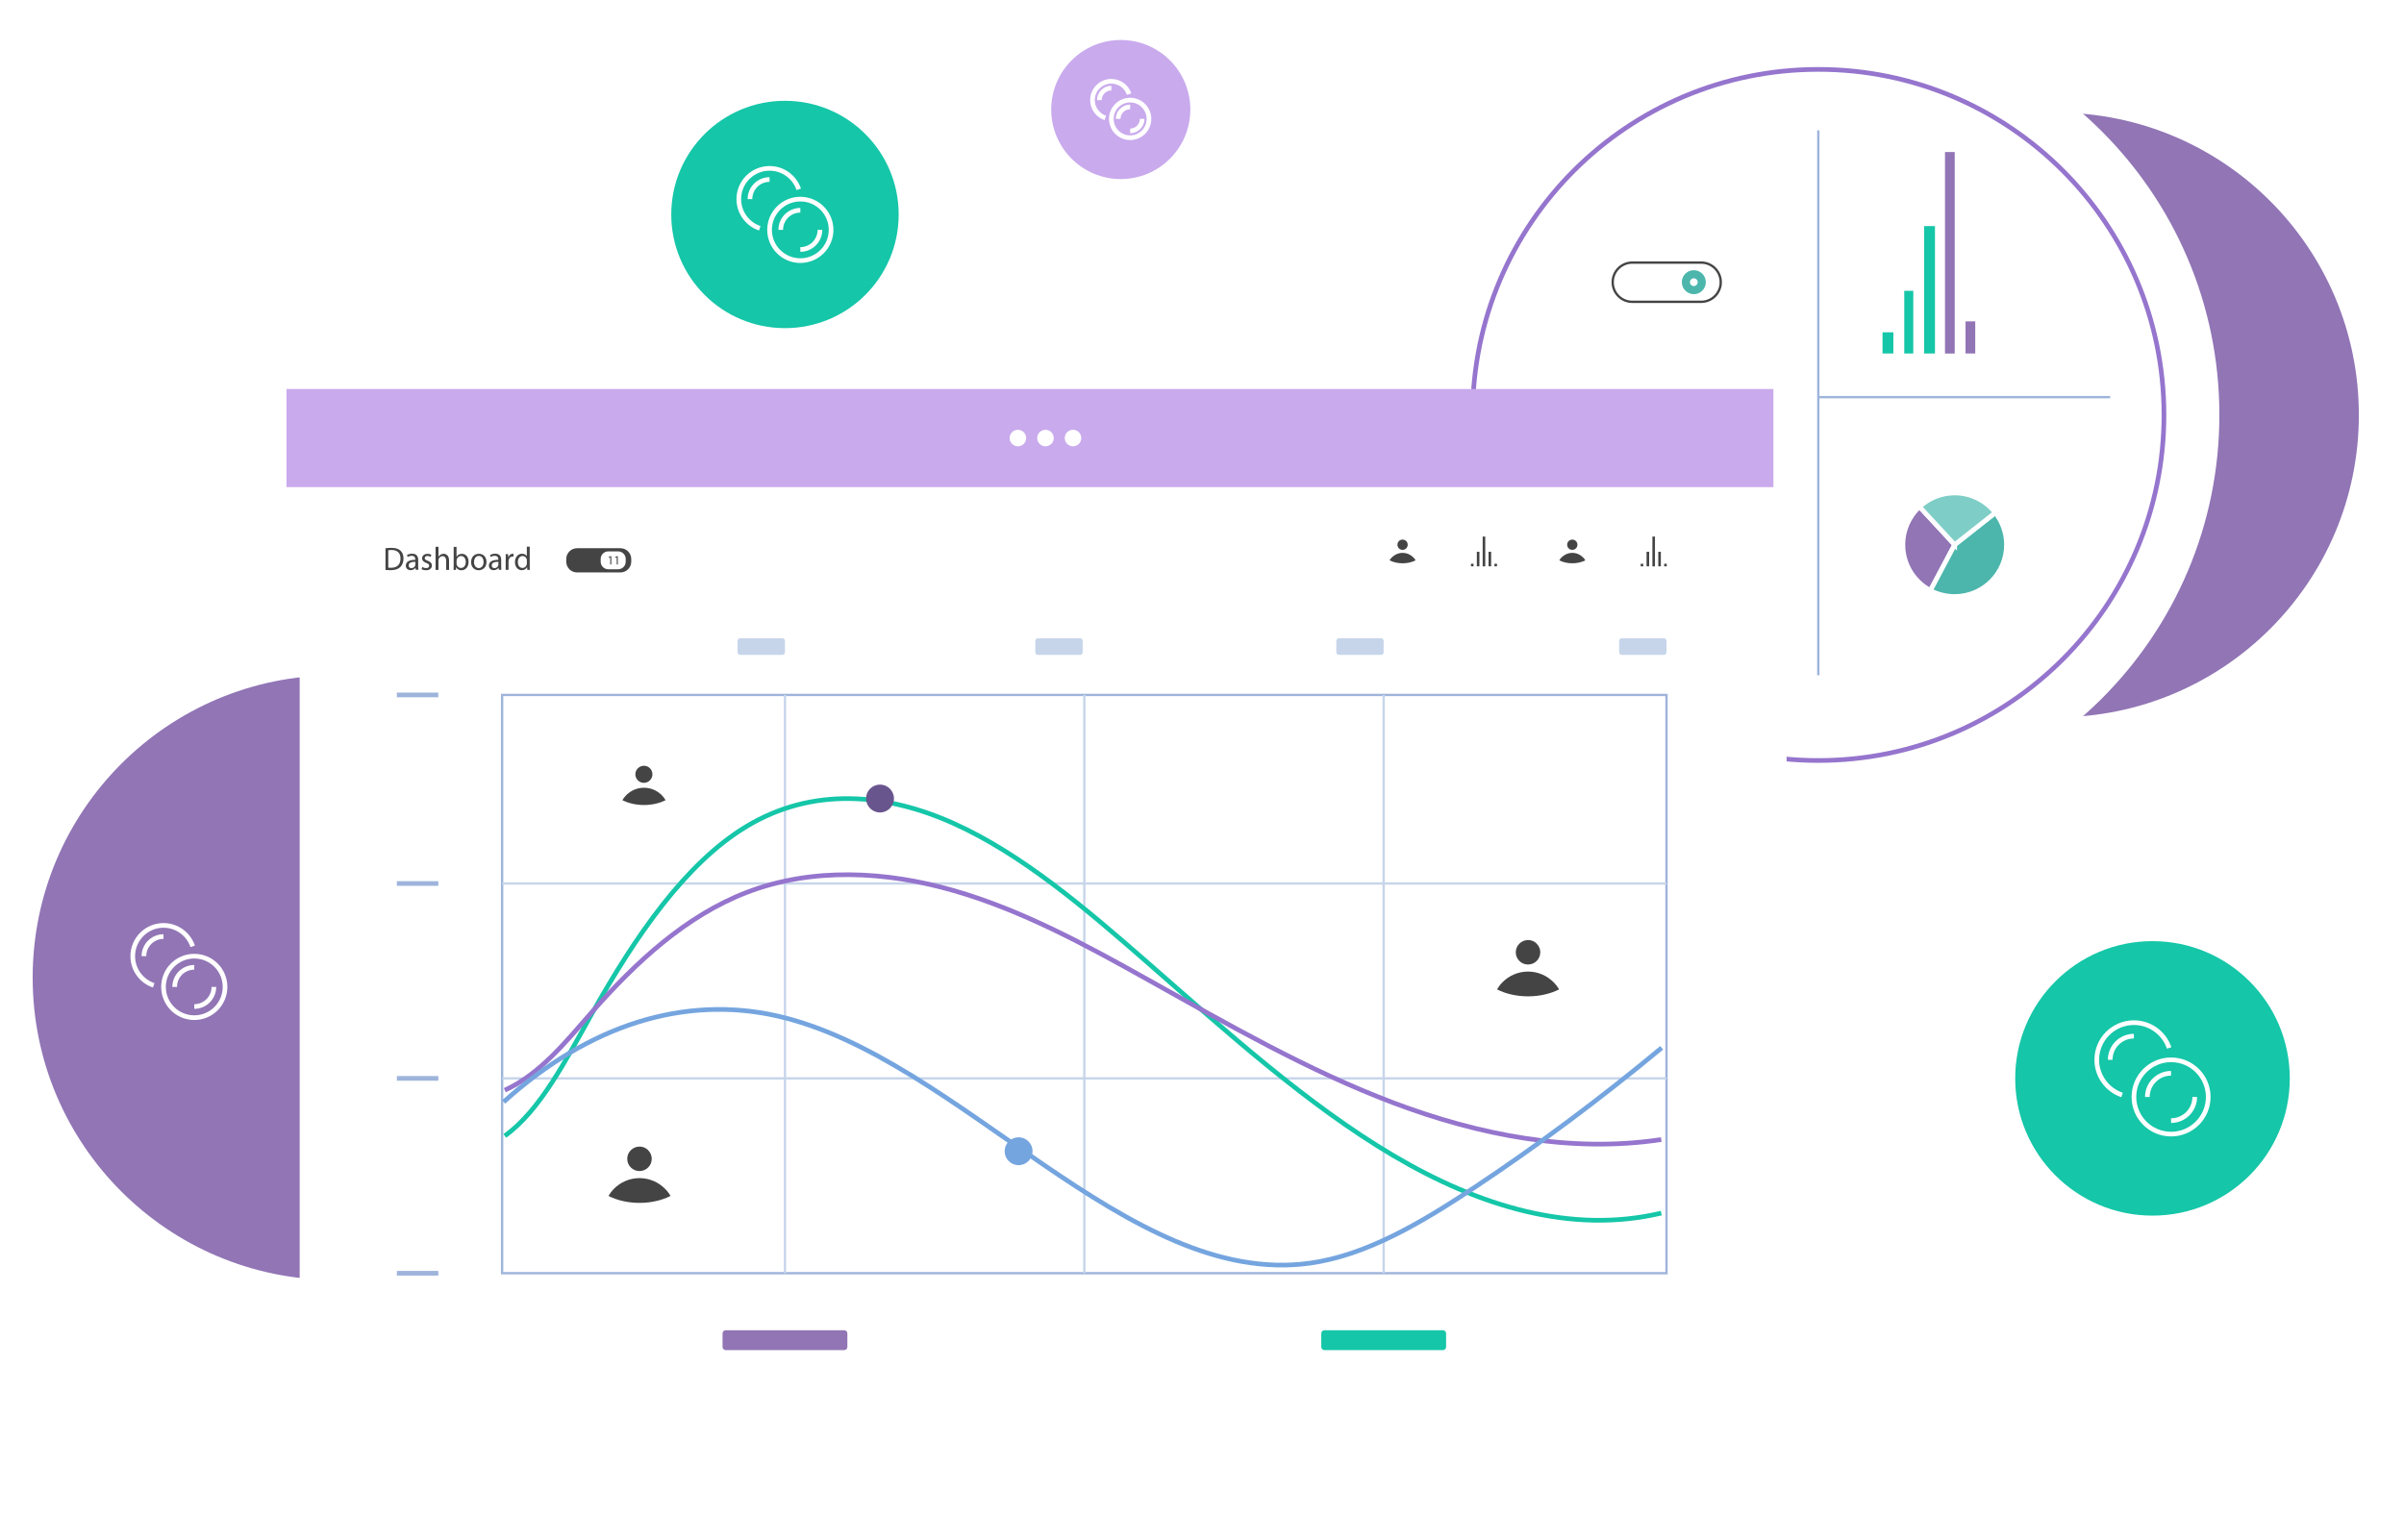 <svg width="515" height="330" viewBox="0 0 515 330" fill="none" xmlns="http://www.w3.org/2000/svg">
<g clip-path="url(#clip0_15710_21606)">
<path d="M71.79 274.29C107.573 274.29 136.58 245.283 136.58 209.5C136.58 173.717 107.573 144.71 71.79 144.71C36.008 144.71 7 173.717 7 209.5C7 245.283 36.008 274.29 71.79 274.29Z" fill="#9175B5"/>
<path d="M440.54 153.71C476.323 153.71 505.33 124.703 505.33 88.92C505.33 53.138 476.323 24.13 440.54 24.13C404.757 24.13 375.75 53.138 375.75 88.92C375.75 124.703 404.757 153.71 440.54 153.71Z" fill="#9175B5"/>
<path d="M389.529 174.84C436.982 174.84 475.449 136.372 475.449 88.92C475.449 41.468 436.982 3 389.529 3C342.077 3 303.609 41.468 303.609 88.92C303.609 136.372 342.077 174.84 389.529 174.84Z" fill="white"/>
<path d="M389.53 162.97C430.427 162.97 463.58 129.817 463.58 88.92C463.58 48.023 430.427 14.87 389.53 14.87C348.634 14.87 315.48 48.023 315.48 88.92C315.48 129.817 348.634 162.97 389.53 162.97Z" stroke="#9575CD" stroke-miterlimit="10"/>
<path d="M128.509 86.43C129.238 86.43 129.829 85.839 129.829 85.11C129.829 84.381 129.238 83.79 128.509 83.79C127.78 83.79 127.189 84.381 127.189 85.11C127.189 85.839 127.78 86.43 128.509 86.43Z" fill="white" stroke="#9EB4DB" stroke-width="0.75" stroke-miterlimit="10"/>
<path d="M222.869 86.43C223.598 86.43 224.189 85.839 224.189 85.11C224.189 84.381 223.598 83.79 222.869 83.79C222.14 83.79 221.549 84.381 221.549 85.11C221.549 85.839 222.14 86.43 222.869 86.43Z" fill="white" stroke="#9EB4DB" stroke-width="0.75" stroke-miterlimit="10"/>
<path d="M317.74 86.43C318.469 86.43 319.06 85.839 319.06 85.11C319.06 84.381 318.469 83.79 317.74 83.79C317.011 83.79 316.42 84.381 316.42 85.11C316.42 85.839 317.011 86.43 317.74 86.43Z" fill="white" stroke="#9EB4DB" stroke-width="0.75" stroke-miterlimit="10"/>
<g filter="url(#filter0_d_15710_21606)">
<path d="M379.379 83.4H61.899C61.606 83.4 61.369 83.637 61.369 83.93V304.94C61.369 305.233 61.606 305.47 61.899 305.47H379.379C379.672 305.47 379.909 305.233 379.909 304.94V83.93C379.909 83.637 379.672 83.4 379.379 83.4Z" fill="white"/>
</g>
<path d="M379.909 83.36H61.369V104.39H379.909V83.36Z" fill="#C9AAED"/>
<path d="M218.059 95.64C219.037 95.64 219.829 94.847 219.829 93.87C219.829 92.892 219.037 92.1 218.059 92.1C217.082 92.1 216.289 92.892 216.289 93.87C216.289 94.847 217.082 95.64 218.059 95.64Z" fill="white"/>
<path d="M223.969 95.64C224.947 95.64 225.739 94.847 225.739 93.87C225.739 92.892 224.947 92.1 223.969 92.1C222.992 92.1 222.199 92.892 222.199 93.87C222.199 94.847 222.992 95.64 223.969 95.64Z" fill="white"/>
<path d="M229.87 95.64C230.847 95.64 231.64 94.847 231.64 93.87C231.64 92.892 230.847 92.1 229.87 92.1C228.892 92.1 228.1 92.892 228.1 93.87C228.1 94.847 228.892 95.64 229.87 95.64Z" fill="white"/>
<path d="M82.58 117.49C82.95 117.44 83.39 117.4 83.87 117.4C84.74 117.4 85.36 117.6 85.78 117.99C86.2 118.38 86.44 118.92 86.44 119.68C86.44 120.44 86.2 121.07 85.76 121.51C85.32 121.95 84.6 122.19 83.68 122.19C83.25 122.19 82.88 122.17 82.58 122.14V117.51V117.49ZM83.18 121.64C83.34 121.67 83.56 121.67 83.8 121.67C85.1 121.67 85.8 120.95 85.8 119.67C85.8 118.56 85.18 117.86 83.89 117.86C83.58 117.86 83.34 117.89 83.18 117.92V121.63V121.64Z" fill="#444444"/>
<path d="M89.07 122.12L89.019 121.69H88.999C88.809 121.95 88.45 122.19 87.969 122.19C87.29 122.19 86.939 121.71 86.939 121.22C86.939 120.4 87.659 119.96 88.969 119.96V119.89C88.969 119.61 88.899 119.11 88.209 119.11C87.899 119.11 87.57 119.2 87.329 119.36L87.189 118.95C87.469 118.77 87.87 118.65 88.299 118.65C89.329 118.65 89.589 119.35 89.589 120.03V121.29C89.589 121.58 89.6 121.87 89.639 122.1H89.089L89.07 122.12ZM88.98 120.4C88.309 120.39 87.549 120.5 87.549 121.16C87.549 121.56 87.809 121.75 88.129 121.75C88.569 121.75 88.849 121.47 88.949 121.18C88.969 121.12 88.98 121.04 88.98 120.98V120.4Z" fill="#444444"/>
<path d="M90.471 121.5C90.651 121.62 90.971 121.74 91.281 121.74C91.731 121.74 91.941 121.52 91.941 121.24C91.941 120.95 91.76 120.79 91.311 120.62C90.701 120.4 90.421 120.07 90.421 119.67C90.421 119.13 90.861 118.68 91.581 118.68C91.921 118.68 92.221 118.77 92.411 118.89L92.251 119.34C92.121 119.26 91.871 119.14 91.561 119.14C91.191 119.14 90.99 119.35 90.99 119.6C90.99 119.88 91.191 120.01 91.63 120.17C92.221 120.39 92.52 120.68 92.52 121.19C92.52 121.79 92.061 122.2 91.261 122.2C90.891 122.2 90.55 122.11 90.311 121.97L90.471 121.49V121.5Z" fill="#444444"/>
<path d="M93.32 117.17H93.941V119.28H93.951C94.04 119.1 94.201 118.96 94.391 118.85C94.57 118.75 94.79 118.67 95.02 118.67C95.471 118.67 96.201 118.95 96.201 120.12V122.13H95.581V120.19C95.581 119.65 95.381 119.18 94.801 119.18C94.401 119.18 94.091 119.46 93.971 119.8C93.941 119.88 93.93 119.98 93.93 120.09V122.13H93.311V117.18L93.32 117.17Z" fill="#444444"/>
<path d="M97.16 122.13C97.17 121.9 97.19 121.56 97.19 121.26V117.18H97.8V119.3H97.81C98.03 118.92 98.42 118.68 98.96 118.68C99.8 118.68 100.39 119.38 100.38 120.4C100.38 121.6 99.62 122.21 98.86 122.21C98.37 122.21 97.98 122.02 97.73 121.57H97.71L97.68 122.13H97.15H97.16ZM97.8 120.77C97.8 120.84 97.81 120.93 97.83 120.99C97.95 121.42 98.3 121.71 98.75 121.71C99.39 121.71 99.78 121.19 99.78 120.41C99.78 119.73 99.43 119.15 98.77 119.15C98.35 119.15 97.96 119.43 97.84 119.9C97.83 119.97 97.81 120.06 97.81 120.15V120.77H97.8Z" fill="#444444"/>
<path d="M104.22 120.41C104.22 121.66 103.35 122.2 102.54 122.2C101.63 122.2 100.92 121.53 100.92 120.46C100.92 119.33 101.66 118.67 102.6 118.67C103.54 118.67 104.22 119.37 104.22 120.41ZM101.54 120.44C101.54 121.18 101.97 121.74 102.57 121.74C103.17 121.74 103.6 121.19 103.6 120.43C103.6 119.86 103.32 119.13 102.59 119.13C101.86 119.13 101.55 119.8 101.55 120.44H101.54Z" fill="#444444"/>
<path d="M106.86 122.12L106.81 121.69H106.79C106.6 121.95 106.24 122.19 105.76 122.19C105.08 122.19 104.73 121.71 104.73 121.22C104.73 120.4 105.45 119.96 106.76 119.96V119.89C106.76 119.61 106.69 119.11 106 119.11C105.69 119.11 105.36 119.2 105.12 119.36L104.98 118.95C105.26 118.77 105.66 118.65 106.09 118.65C107.12 118.65 107.37 119.35 107.37 120.03V121.29C107.37 121.58 107.38 121.87 107.42 122.1H106.87L106.86 122.12ZM106.77 120.4C106.1 120.39 105.34 120.5 105.34 121.16C105.34 121.56 105.6 121.75 105.92 121.75C106.36 121.75 106.64 121.47 106.74 121.18C106.76 121.12 106.77 121.04 106.77 120.98V120.4Z" fill="#444444"/>
<path d="M108.35 119.8C108.35 119.4 108.35 119.06 108.32 118.75H108.85L108.87 119.41H108.9C109.06 118.96 109.42 118.67 109.83 118.67C109.9 118.67 109.95 118.67 110.01 118.69V119.27C109.95 119.26 109.88 119.25 109.8 119.25C109.37 119.25 109.06 119.57 108.97 120.04C108.96 120.12 108.94 120.22 108.94 120.32V122.12H108.33V119.79L108.35 119.8Z" fill="#444444"/>
<path d="M113.48 117.17V121.25C113.48 121.55 113.48 121.89 113.51 122.12H112.96L112.93 121.53H112.92C112.73 121.91 112.32 122.19 111.77 122.19C110.95 122.19 110.32 121.5 110.32 120.47C110.32 119.35 111.01 118.66 111.83 118.66C112.34 118.66 112.7 118.9 112.85 119.17H112.86V117.15H113.47L113.48 117.17ZM112.87 120.12C112.87 120.05 112.87 119.94 112.84 119.86C112.75 119.47 112.41 119.15 111.95 119.15C111.31 119.15 110.94 119.71 110.94 120.46C110.94 121.14 111.28 121.71 111.94 121.71C112.35 121.71 112.73 121.44 112.84 120.98C112.86 120.9 112.87 120.81 112.87 120.72V120.12Z" fill="#444444"/>
<path d="M132.911 122.67H123.621C122.331 122.67 121.301 121.63 121.301 120.35V119.8C121.301 118.52 122.341 117.48 123.621 117.48H132.911C134.191 117.48 135.231 118.52 135.231 119.8V120.35C135.231 121.63 134.201 122.67 132.911 122.67Z" fill="#444444"/>
<path d="M132.422 121.99H130.302C129.412 121.99 128.682 121.27 128.682 120.37V119.78C128.682 118.89 129.402 118.16 130.302 118.16H132.422C133.312 118.16 134.042 118.88 134.042 119.78V120.37C134.042 121.26 133.322 121.99 132.422 121.99Z" fill="white"/>
<path d="M130.731 119.41L130.421 119.58L130.371 119.4L130.761 119.19H130.961V120.96H130.731V119.42V119.41Z" fill="#444444"/>
<path d="M132.122 119.41L131.812 119.58L131.762 119.4L132.152 119.19H132.352V120.96H132.122V119.42V119.41Z" fill="#444444"/>
<path d="M354.538 114.98H353.988V121.37H354.538V114.98Z" fill="#444444"/>
<path d="M353.288 118.24H352.738V121.36H353.288V118.24Z" fill="#444444"/>
<path d="M352.029 120.81H351.479V121.36H352.029V120.81Z" fill="#444444"/>
<path d="M357.058 120.81H356.508V121.36H357.058V120.81Z" fill="#444444"/>
<path d="M355.798 118.24H355.248V121.36H355.798V118.24Z" fill="#444444"/>
<path d="M336.828 115.63C337.128 115.63 337.408 115.75 337.608 115.95C337.808 116.16 337.928 116.43 337.928 116.73C337.928 117.03 337.808 117.31 337.608 117.51C337.408 117.71 337.138 117.83 336.828 117.83C336.518 117.83 336.248 117.71 336.048 117.51C335.848 117.31 335.729 117.04 335.729 116.73C335.729 116.42 335.848 116.15 336.048 115.95C336.248 115.75 336.528 115.63 336.828 115.63Z" fill="#444444"/>
<path d="M336.829 120.71C337.889 120.71 338.849 120.47 339.619 120.08C339.479 119.84 339.309 119.62 339.119 119.43C338.529 118.84 337.719 118.48 336.829 118.48C335.939 118.48 335.129 118.85 334.539 119.43C334.349 119.62 334.179 119.84 334.039 120.08C334.809 120.47 335.779 120.71 336.829 120.71Z" fill="#444444"/>
<path d="M318.179 114.98H317.629V121.37H318.179V114.98Z" fill="#444444"/>
<path d="M316.929 118.24H316.379V121.36H316.929V118.24Z" fill="#444444"/>
<path d="M315.669 120.81H315.119V121.36H315.669V120.81Z" fill="#444444"/>
<path d="M320.698 120.81H320.148V121.36H320.698V120.81Z" fill="#444444"/>
<path d="M319.439 118.24H318.889V121.36H319.439V118.24Z" fill="#444444"/>
<path d="M300.469 115.63C300.769 115.63 301.049 115.75 301.249 115.95C301.449 116.16 301.569 116.43 301.569 116.73C301.569 117.03 301.449 117.31 301.249 117.51C301.049 117.71 300.779 117.83 300.469 117.83C300.159 117.83 299.889 117.71 299.689 117.51C299.489 117.31 299.369 117.04 299.369 116.73C299.369 116.42 299.489 116.15 299.689 115.95C299.889 115.75 300.169 115.63 300.469 115.63Z" fill="#444444"/>
<path d="M300.47 120.71C301.53 120.71 302.49 120.47 303.26 120.08C303.12 119.84 302.95 119.62 302.76 119.43C302.17 118.84 301.36 118.48 300.47 118.48C299.58 118.48 298.77 118.85 298.18 119.43C297.99 119.62 297.82 119.84 297.68 120.08C298.45 120.47 299.42 120.71 300.47 120.71Z" fill="#444444"/>
<path d="M357.008 148.92H107.568V272.84H357.008V148.92Z" stroke="#9EB4DB" stroke-width="0.5" stroke-miterlimit="10"/>
<path d="M107.568 231.09H357.008" stroke="#C7D5EA" stroke-width="0.5"/>
<path d="M107.568 189.33H357.008" stroke="#C7D5EA" stroke-width="0.5"/>
<path d="M296.418 148.92V272.85" stroke="#C7D5EA" stroke-width="0.5"/>
<path d="M232.289 148.92V272.85" stroke="#C7D5EA" stroke-width="0.5"/>
<path d="M168.158 148.92V272.85" stroke="#C7D5EA" stroke-width="0.5"/>
<path d="M309.119 285.06H283.719C283.349 285.06 283.049 285.36 283.049 285.73V288.65C283.049 289.02 283.349 289.32 283.719 289.32H309.119C309.489 289.32 309.789 289.02 309.789 288.65V285.73C309.789 285.36 309.489 285.06 309.119 285.06Z" fill="#15C6A8"/>
<path d="M180.859 285.06H155.459C155.089 285.06 154.789 285.36 154.789 285.73V288.65C154.789 289.02 155.089 289.32 155.459 289.32H180.859C181.229 289.32 181.529 289.02 181.529 288.65V285.73C181.529 285.36 181.229 285.06 180.859 285.06Z" fill="#9175B5"/>
<path d="M356.449 136.77H347.419C347.11 136.77 346.859 137.021 346.859 137.33V139.78C346.859 140.089 347.11 140.34 347.419 140.34H356.449C356.759 140.34 357.009 140.089 357.009 139.78V137.33C357.009 137.021 356.759 136.77 356.449 136.77Z" fill="#C7D5EA"/>
<path d="M231.379 136.77H222.349C222.04 136.77 221.789 137.021 221.789 137.33V139.78C221.789 140.089 222.04 140.34 222.349 140.34H231.379C231.688 140.34 231.939 140.089 231.939 139.78V137.33C231.939 137.021 231.688 136.77 231.379 136.77Z" fill="#C7D5EA"/>
<path d="M295.86 136.77H286.83C286.52 136.77 286.27 137.021 286.27 137.33V139.78C286.27 140.089 286.52 140.34 286.83 140.34H295.86C296.169 140.34 296.42 140.089 296.42 139.78V137.33C296.42 137.021 296.169 136.77 295.86 136.77Z" fill="#C7D5EA"/>
<path d="M167.6 136.77H158.57C158.26 136.77 158.01 137.021 158.01 137.33V139.78C158.01 140.089 158.26 140.34 158.57 140.34H167.6C167.909 140.34 168.16 140.089 168.16 139.78V137.33C168.16 137.021 167.909 136.77 167.6 136.77Z" fill="#C7D5EA"/>
<path d="M85.019 189.33H93.9" stroke="#9EB4DB" stroke-miterlimit="10"/>
<path d="M85.019 231.09H93.9" stroke="#9EB4DB" stroke-miterlimit="10"/>
<path d="M85.019 272.85H93.9" stroke="#9EB4DB" stroke-miterlimit="10"/>
<path d="M85.019 148.92H93.9" stroke="#9EB4DB" stroke-miterlimit="10"/>
<path d="M108.139 243.41C115.689 238.02 121.209 227.18 126.799 217.22C136.179 200.51 146.889 184.98 159.849 177.14C174.009 168.57 189.809 169.92 204.359 176.48C218.899 183.04 232.429 194.55 245.749 206.2C262.969 221.27 280.149 236.79 298.489 247.63C316.839 258.48 336.599 264.53 355.889 259.96" stroke="#15C6A8" stroke-miterlimit="10"/>
<path d="M108.139 233.62C115.689 230.18 121.209 223.25 126.799 216.89C136.179 206.22 146.889 196.3 159.849 191.28C174.009 185.8 189.809 186.67 204.359 190.86C218.899 195.05 232.429 202.4 245.749 209.85C262.969 219.48 280.149 229.39 298.489 236.32C316.839 243.25 336.599 247.11 355.889 244.2" stroke="#9575CD" stroke-miterlimit="10"/>
<path d="M107.889 236.14C126.169 219.63 146.639 213.2 166.529 217.72C205.529 226.58 241.519 276.17 280.669 270.68C292.819 268.98 304.619 261.95 316.189 254.25C329.619 245.31 342.899 235.4 355.979 224.54" stroke="#75A5DF" stroke-miterlimit="10"/>
<path d="M218.209 249.69C219.86 249.69 221.199 248.351 221.199 246.7C221.199 245.049 219.86 243.71 218.209 243.71C216.557 243.71 215.219 245.049 215.219 246.7C215.219 248.351 216.557 249.69 218.209 249.69Z" fill="#75A5DF"/>
<path d="M188.519 174.11C190.171 174.11 191.509 172.771 191.509 171.12C191.509 169.469 190.171 168.13 188.519 168.13C186.868 168.13 185.529 169.469 185.529 171.12C185.529 172.771 186.868 174.11 188.519 174.11Z" fill="#69558E"/>
<path d="M136.999 245.7C137.719 245.7 138.379 245.99 138.849 246.47V246.49C139.329 246.96 139.619 247.61 139.619 248.33C139.619 249.05 139.329 249.71 138.849 250.18C138.379 250.66 137.719 250.95 136.989 250.95C136.259 250.95 135.609 250.66 135.139 250.18C134.659 249.71 134.369 249.05 134.369 248.33C134.369 247.61 134.659 246.95 135.139 246.48C135.619 246 136.269 245.71 136.989 245.71L136.999 245.7Z" fill="#444444"/>
<path d="M137 257.77C139.51 257.77 141.82 257.21 143.65 256.28C143.32 255.71 142.92 255.19 142.45 254.73C141.05 253.33 139.12 252.46 137 252.46C134.88 252.46 132.94 253.33 131.54 254.73C131.08 255.19 130.68 255.72 130.35 256.28C132.18 257.21 134.49 257.77 137 257.77Z" fill="#444444"/>
<path d="M327.349 201.44C328.069 201.44 328.729 201.73 329.199 202.21V202.23C329.679 202.7 329.969 203.35 329.969 204.07C329.969 204.79 329.679 205.45 329.199 205.92C328.729 206.4 328.069 206.69 327.339 206.69C326.609 206.69 325.959 206.4 325.489 205.92C325.009 205.45 324.719 204.79 324.719 204.07C324.719 203.35 325.009 202.69 325.489 202.22C325.969 201.74 326.619 201.45 327.339 201.45L327.349 201.44Z" fill="#444444"/>
<path d="M327.349 213.51C329.859 213.51 332.169 212.95 333.999 212.02C333.669 211.45 333.269 210.93 332.799 210.47C331.399 209.07 329.469 208.2 327.349 208.2C325.229 208.2 323.289 209.07 321.889 210.47C321.429 210.93 321.029 211.46 320.699 212.02C322.529 212.95 324.839 213.51 327.349 213.51Z" fill="#444444"/>
<path d="M137.949 164.1C138.449 164.1 138.909 164.3 139.239 164.64H139.249C139.569 164.98 139.769 165.43 139.769 165.93C139.769 166.43 139.559 166.89 139.229 167.22C138.899 167.55 138.439 167.76 137.939 167.76C137.439 167.76 136.979 167.56 136.649 167.22C136.319 166.89 136.109 166.43 136.109 165.93C136.109 165.43 136.309 164.97 136.649 164.64C136.979 164.31 137.439 164.1 137.939 164.1H137.949Z" fill="#444444"/>
<path d="M137.95 172.51C139.7 172.51 141.31 172.12 142.59 171.47C142.36 171.08 142.08 170.71 141.76 170.39C140.78 169.41 139.44 168.81 137.96 168.81C136.48 168.81 135.13 169.42 134.16 170.39C133.84 170.71 133.56 171.08 133.33 171.47C134.61 172.12 136.22 172.51 137.97 172.51H137.95Z" fill="#444444"/>
<path d="M446.53 231.09H402.24L379.91 253.42" stroke="white" stroke-miterlimit="10"/>
<path d="M461.121 260.5C477.364 260.5 490.531 247.333 490.531 231.09C490.531 214.847 477.364 201.68 461.121 201.68C444.878 201.68 431.711 214.847 431.711 231.09C431.711 247.333 444.878 260.5 461.121 260.5Z" fill="#15C6A8"/>
<path d="M465.103 243.03C469.499 243.03 473.063 239.466 473.063 235.07C473.063 230.674 469.499 227.11 465.103 227.11C460.706 227.11 457.143 230.674 457.143 235.07C457.143 239.466 460.706 243.03 465.103 243.03Z" stroke="white" stroke-miterlimit="10"/>
<path d="M470.172 235.07C470.172 237.87 467.902 240.14 465.102 240.14" stroke="white" stroke-miterlimit="10"/>
<path d="M460.021 235.07C460.021 232.27 462.291 230 465.091 230" stroke="white" stroke-miterlimit="10"/>
<path d="M454.602 234.65C451.452 233.59 449.182 230.61 449.182 227.11C449.182 222.71 452.742 219.15 457.142 219.15C460.652 219.15 463.632 221.42 464.692 224.57" stroke="white" stroke-miterlimit="10"/>
<path d="M452.062 227.11C452.062 224.31 454.333 222.04 457.133 222.04" stroke="white" stroke-miterlimit="10"/>
<path d="M302.402 82.33L266.042 45.96H192.512" stroke="white" stroke-miterlimit="10"/>
<path d="M168.161 70.32C181.614 70.32 192.521 59.414 192.521 45.96C192.521 32.506 181.614 21.6 168.161 21.6C154.707 21.6 143.801 32.506 143.801 45.96C143.801 59.414 154.707 70.32 168.161 70.32Z" fill="#15C6A8"/>
<path d="M171.451 55.85C175.091 55.85 178.041 52.9 178.041 49.26C178.041 45.62 175.091 42.67 171.451 42.67C167.812 42.67 164.861 45.62 164.861 49.26C164.861 52.9 167.812 55.85 171.451 55.85Z" stroke="white" stroke-miterlimit="10"/>
<path d="M175.651 49.26C175.651 51.58 173.771 53.46 171.451 53.46" stroke="white" stroke-miterlimit="10"/>
<path d="M167.252 49.26C167.252 46.94 169.132 45.06 171.452 45.06" stroke="white" stroke-miterlimit="10"/>
<path d="M162.761 48.92C160.151 48.04 158.271 45.58 158.271 42.67C158.271 39.03 161.221 36.08 164.861 36.08C167.771 36.08 170.231 37.96 171.111 40.57" stroke="white" stroke-miterlimit="10"/>
<path d="M160.662 42.67C160.662 40.35 162.542 38.47 164.862 38.47" stroke="white" stroke-miterlimit="10"/>
<path d="M318.57 42.06L299.98 23.47H255" stroke="white" stroke-miterlimit="10"/>
<path d="M240.099 38.37C248.328 38.37 254.999 31.699 254.999 23.47C254.999 15.241 248.328 8.57 240.099 8.57C231.87 8.57 225.199 15.241 225.199 23.47C225.199 31.699 231.87 38.37 240.099 38.37Z" fill="#C9AAED"/>
<path d="M242.108 29.51C244.334 29.51 246.138 27.706 246.138 25.48C246.138 23.254 244.334 21.45 242.108 21.45C239.882 21.45 238.078 23.254 238.078 25.48C238.078 27.706 239.882 29.51 242.108 29.51Z" stroke="white" stroke-miterlimit="10"/>
<path d="M244.679 25.48C244.679 26.9 243.529 28.05 242.109 28.05" stroke="white" stroke-miterlimit="10"/>
<path d="M239.539 25.48C239.539 24.06 240.689 22.91 242.109 22.91" stroke="white" stroke-miterlimit="10"/>
<path d="M236.789 25.27C235.189 24.73 234.039 23.22 234.039 21.45C234.039 19.22 235.849 17.42 238.069 17.42C239.849 17.42 241.359 18.57 241.889 20.17" stroke="white" stroke-miterlimit="10"/>
<path d="M235.51 21.45C235.51 20.03 236.66 18.88 238.08 18.88" stroke="white" stroke-miterlimit="10"/>
<path d="M41.619 218.08C45.259 218.08 48.209 215.13 48.209 211.49C48.209 207.85 45.259 204.9 41.619 204.9C37.98 204.9 35.029 207.85 35.029 211.49C35.029 215.13 37.98 218.08 41.619 218.08Z" stroke="white" stroke-miterlimit="10"/>
<path d="M45.819 211.49C45.819 213.81 43.939 215.69 41.619 215.69" stroke="white" stroke-miterlimit="10"/>
<path d="M37.42 211.49C37.42 209.17 39.3 207.29 41.62 207.29" stroke="white" stroke-miterlimit="10"/>
<path d="M32.929 211.15C30.32 210.27 28.439 207.81 28.439 204.9C28.439 201.26 31.39 198.31 35.029 198.31C37.94 198.31 40.4 200.19 41.279 202.8" stroke="white" stroke-miterlimit="10"/>
<path d="M30.83 204.9C30.83 202.58 32.71 200.7 35.03 200.7" stroke="white" stroke-miterlimit="10"/>
<path d="M389.529 27.93V86.32V144.71" stroke="#9EB4DB" stroke-width="0.5" stroke-miterlimit="10"/>
<path d="M452.059 85.11H389.529" stroke="#9EB4DB" stroke-width="0.5" stroke-miterlimit="10"/>
<path d="M413.54 126.53C410.03 124.67 407.65 120.98 407.65 116.73C407.65 113.52 409.02 110.61 411.21 108.58L418.74 116.73L413.54 126.53Z" fill="#9175B5" stroke="white" stroke-miterlimit="10"/>
<path d="M418.741 127.83C416.861 127.83 415.091 127.36 413.541 126.54L418.741 116.74L427.451 109.87C428.951 111.76 429.841 114.15 429.841 116.74C429.841 122.86 424.871 127.83 418.741 127.83Z" fill="#4CB6AC" stroke="white" stroke-miterlimit="10"/>
<path d="M418.741 116.74L411.211 108.59C413.191 106.76 415.831 105.64 418.741 105.64C422.271 105.64 425.421 107.29 427.451 109.86L418.741 116.73V116.74Z" fill="#7ECEC7" stroke="white" stroke-miterlimit="10"/>
<path d="M423.148 68.87H421.068V75.75H423.148V68.87Z" fill="#9175B5"/>
<path d="M418.75 32.58H416.67V75.76H418.75V32.58Z" fill="#9175B5"/>
<path d="M414.519 48.45H412.199V75.75H414.519V48.45Z" fill="#15C6A8"/>
<path d="M409.879 62.32H407.939V75.75H409.879V62.32Z" fill="#15C6A8"/>
<path d="M405.609 71.21H403.289V75.75H405.609V71.21Z" fill="#15C6A8"/>
<path d="M349.681 64.68H364.431C366.75 64.68 368.631 62.8 368.631 60.48V60.47C368.631 58.15 366.75 56.27 364.431 56.27H349.681C347.361 56.27 345.481 58.15 345.481 60.47V60.48C345.481 62.8 347.361 64.68 349.681 64.68Z" fill="white" stroke="#444444" stroke-width="0.5" stroke-miterlimit="10"/>
<path d="M362.861 63.04C364.28 63.04 365.431 61.889 365.431 60.47C365.431 59.051 364.28 57.9 362.861 57.9C361.442 57.9 360.291 59.051 360.291 60.47C360.291 61.889 361.442 63.04 362.861 63.04Z" fill="#4CB6AC"/>
<path d="M362.859 61.3C363.318 61.3 363.689 60.928 363.689 60.47C363.689 60.012 363.318 59.64 362.859 59.64C362.401 59.64 362.029 60.012 362.029 60.47C362.029 60.928 362.401 61.3 362.859 61.3Z" fill="white"/>
</g>
<defs>
<filter id="filter0_d_15710_21606" x="52.859" y="79.06" width="341.219" height="244.75" filterUnits="userSpaceOnUse" color-interpolation-filters="sRGB">
<feFlood flood-opacity="0" result="BackgroundImageFix"/>
<feColorMatrix in="SourceAlpha" type="matrix" values="0 0 0 0 0 0 0 0 0 0 0 0 0 0 0 0 0 0 127 0" result="hardAlpha"/>
<feOffset dx="2.83" dy="7"/>
<feGaussianBlur stdDeviation="5.67"/>
<feColorMatrix type="matrix" values="0 0 0 0 0 0 0 0 0 0 0 0 0 0 0 0 0 0 0.05 0"/>
<feBlend mode="normal" in2="BackgroundImageFix" result="effect1_dropShadow_15710_21606"/>
<feBlend mode="normal" in="SourceGraphic" in2="effect1_dropShadow_15710_21606" result="shape"/>
</filter>
<clipPath id="clip0_15710_21606">
<rect width="498.32" height="326.64" fill="white" transform="translate(7 3)"/>
</clipPath>
</defs>
</svg>
